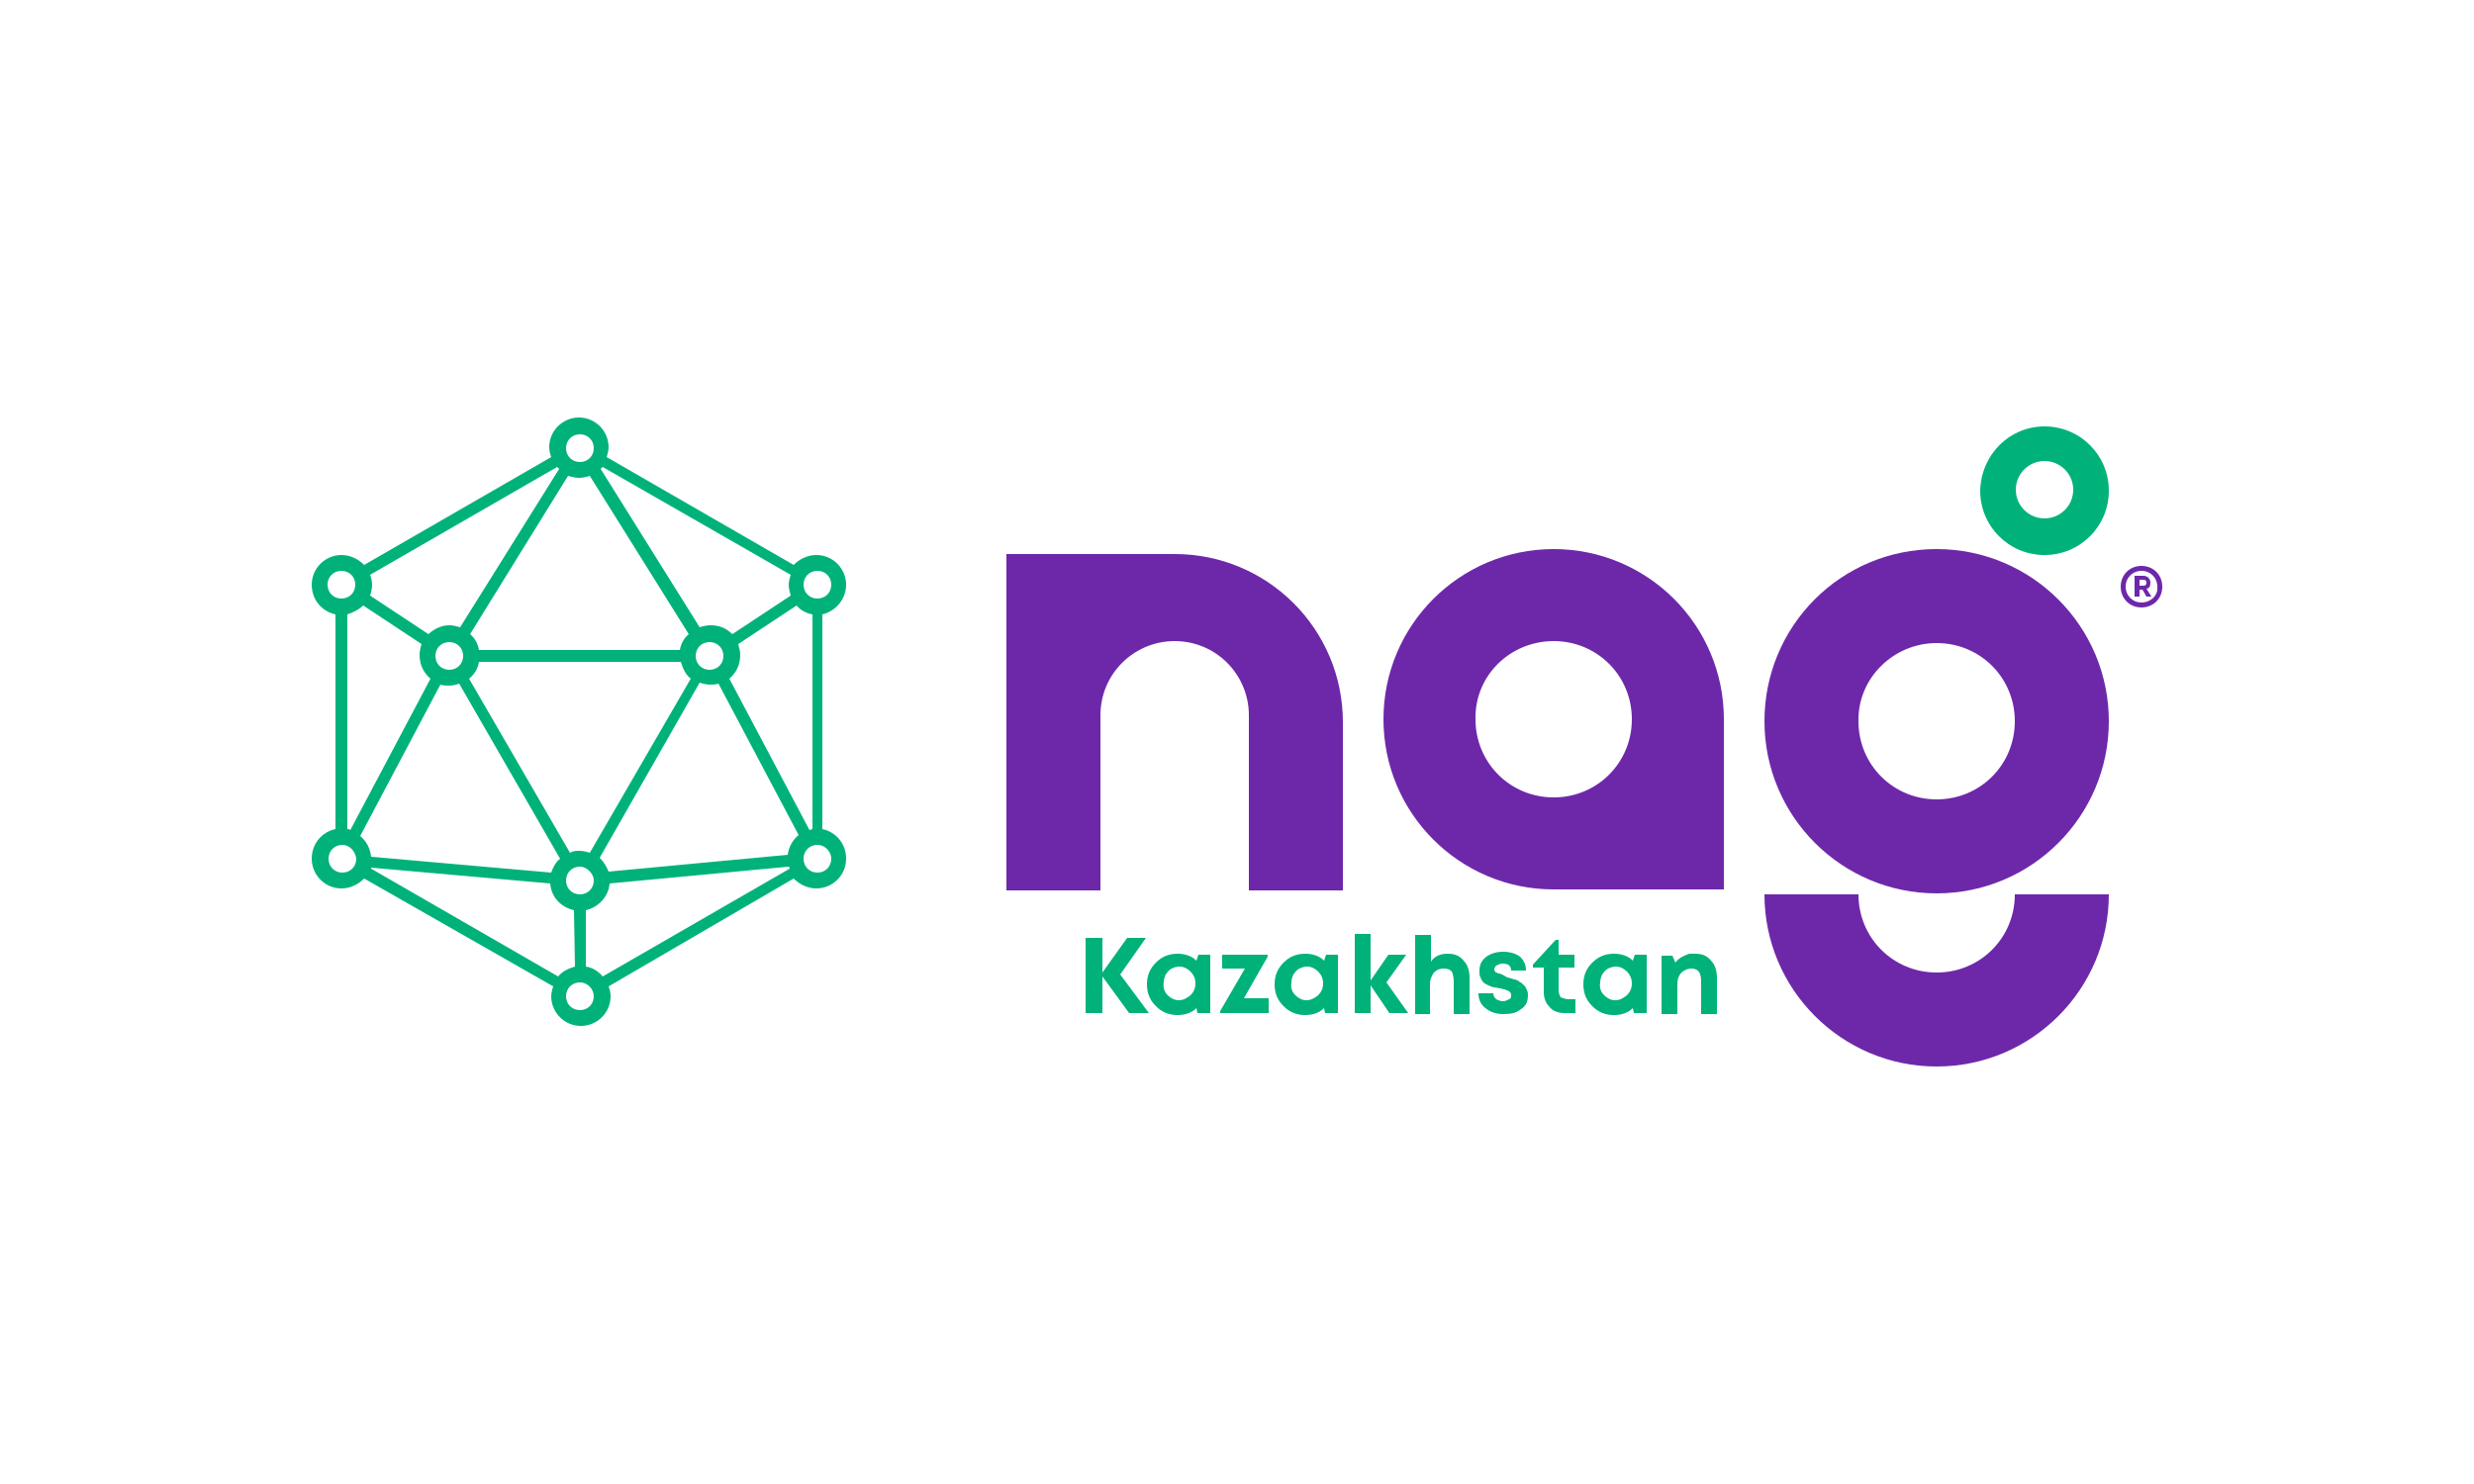 <?xml version="1.0" encoding="UTF-8"?> <!-- Generator: Adobe Illustrator 27.9.0, SVG Export Plug-In . SVG Version: 6.00 Build 0) --> <svg xmlns="http://www.w3.org/2000/svg" xmlns:xlink="http://www.w3.org/1999/xlink" id="Слой_1" x="0px" y="0px" viewBox="0 0 250 150" style="enable-background:new 0 0 250 150;" xml:space="preserve"> <style type="text/css"> .st0{fill-rule:evenodd;clip-rule:evenodd;fill:#FFFFFF;} .st1{fill-rule:evenodd;clip-rule:evenodd;fill:#6D28AA;} .st2{fill-rule:evenodd;clip-rule:evenodd;fill:#00B27A;} .st3{fill:#00B27A;} </style> <rect class="st0" width="250" height="150"></rect> <g> <path class="st1" d="M216.2,58.6h0.4c0.2,0,0.3,0.1,0.3,0.3c0,0.2-0.1,0.3-0.3,0.3h-0.4V58.6z M217.3,58.9c0-0.4-0.3-0.7-0.7-0.7 h-0.9v2.1h0.5v-0.7h0.3l0.4,0.7h0.5l-0.5-0.8C217.2,59.5,217.3,59.2,217.3,58.9z M216.4,60.9c-0.9,0-1.6-0.7-1.6-1.6 c0-0.9,0.7-1.6,1.6-1.6c0.9,0,1.6,0.7,1.6,1.6C218.1,60.2,217.3,60.9,216.4,60.9z M216.4,57.2c-1.2,0-2.1,0.9-2.1,2.1 c0,1.2,0.9,2.1,2.1,2.1c1.2,0,2.1-0.9,2.1-2.1C218.5,58.1,217.6,57.2,216.4,57.2z"></path> <path class="st1" d="M101.7,56h17c9.4,0,17,7.6,17,17v17h-9.5V72.3c0-4.1-3.3-7.5-7.5-7.5c-4.1,0-7.5,3.3-7.5,7.5v17.7h-9.5 L101.7,56z M157,64.8c4.4,0,7.9,3.5,7.9,7.9c0,4.4-3.5,7.9-7.9,7.9c-4.4,0-7.9-3.5-7.9-7.9C149,68.3,152.6,64.8,157,64.8z M157,55.5c9.5,0,17.2,7.7,17.2,17.2v17.2H157c-9.5,0-17.2-7.7-17.2-17.2C139.8,63.2,147.5,55.5,157,55.5z M195.7,55.5 c9.6,0,17.4,7.8,17.4,17.4c0,9.6-7.8,17.4-17.4,17.4c-9.6,0-17.4-7.8-17.4-17.4S186,55.5,195.7,55.5z M195.7,65 c4.4,0,7.9,3.5,7.9,7.9c0,4.4-3.5,7.9-7.9,7.9s-7.9-3.5-7.9-7.9C187.7,68.6,191.3,65,195.7,65z M213.1,90.4 c0,9.6-7.8,17.4-17.4,17.4c-9.6,0-17.4-7.8-17.4-17.4h9.5c0,4.4,3.5,7.9,7.9,7.9c4.4,0,7.9-3.5,7.9-7.9L213.1,90.4L213.1,90.4z"></path> <path class="st2" d="M206.6,43.1c3.6,0,6.5,2.9,6.5,6.5c0,3.6-2.9,6.5-6.5,6.5c-3.6,0-6.5-2.9-6.5-6.5 C200.2,45.9,203.1,43.1,206.6,43.1 M206.6,46.6c1.6,0,2.9,1.3,2.9,2.9c0,1.6-1.3,2.9-2.9,2.9c-1.6,0-2.9-1.3-2.9-2.9 C203.7,47.9,205,46.6,206.6,46.6z"></path> <path class="st3" d="M71.7,64.9c-0.8,0-1.4,0.6-1.4,1.4c0,0.8,0.6,1.4,1.4,1.4c0.8,0,1.4-0.6,1.4-1.4 C73.1,65.5,72.5,64.9,71.7,64.9 M81.8,83.9c0.1,0,0.2-0.1,0.3-0.1V62.1c-0.6-0.1-1.2-0.4-1.6-0.9l-5.9,3.9c0.1,0.4,0.2,0.7,0.2,1.1 c0,1-0.4,1.8-1.1,2.4L81.8,83.9z M82.6,85.4c-0.8,0-1.4,0.6-1.4,1.4c0,0.8,0.6,1.4,1.4,1.4c0.8,0,1.4-0.6,1.4-1.4 C84,86.1,83.4,85.4,82.6,85.4z M58.6,99.3c-0.8,0-1.4,0.6-1.4,1.4c0,0.8,0.6,1.4,1.4,1.4c0.8,0,1.4-0.6,1.4-1.4 C60,100,59.4,99.3,58.6,99.3z M34.6,85.4c-0.8,0-1.4,0.6-1.4,1.4c0,0.8,0.6,1.4,1.4,1.4s1.4-0.6,1.4-1.4 C35.9,86,35.3,85.4,34.6,85.4z M60.9,47.2c-0.1,0.1-0.1,0.1-0.2,0.2l10,16c0.3-0.1,0.7-0.2,1.1-0.2c0.9,0,1.6,0.3,2.2,0.9l5.9-3.9 c-0.1-0.4-0.2-0.7-0.2-1.1c0-0.3,0.1-0.7,0.2-1L60.9,47.2z M58.6,43.9c-0.8,0-1.4,0.6-1.4,1.4s0.6,1.4,1.4,1.4 c0.8,0,1.4-0.6,1.4-1.4C60,44.5,59.4,43.9,58.6,43.9z M34.5,56.1c0.9,0,1.7,0.4,2.3,1l18.9-10.9c-0.1-0.3-0.2-0.6-0.2-1 c0-1.7,1.4-3,3-3c1.7,0,3,1.4,3,3c0,0.3-0.1,0.7-0.2,1l18.9,10.9c0.6-0.6,1.4-1,2.3-1c1.7,0,3,1.4,3,3c0,1.5-1.1,2.7-2.4,3v21.7 c1.4,0.3,2.4,1.5,2.4,3c0,1.7-1.4,3-3,3c-0.9,0-1.7-0.4-2.3-1L61.5,99.7c0.1,0.3,0.2,0.6,0.2,1c0,1.7-1.4,3-3,3c-1.7,0-3-1.4-3-3 c0-0.3,0.1-0.7,0.2-1L36.8,88.8c-0.6,0.6-1.4,1-2.3,1c-1.7,0-3-1.4-3-3c0-1.5,1-2.7,2.4-3V62.1c-1.4-0.3-2.4-1.5-2.4-3 C31.5,57.4,32.9,56.1,34.5,56.1z M34.5,57.7c-0.8,0-1.4,0.6-1.4,1.4s0.6,1.4,1.4,1.4c0.8,0,1.4-0.6,1.4-1.4S35.3,57.7,34.5,57.7z M43.5,68.6c-0.7-0.6-1.1-1.4-1.1-2.4c0-0.4,0.1-0.8,0.2-1.1l-5.9-3.9c-0.4,0.4-1,0.7-1.6,0.9v21.7c0.1,0,0.2,0,0.3,0.1L43.5,68.6z M47.5,64.1c0.5,0.4,0.8,1,0.9,1.6h20.3c0.1-0.6,0.4-1.2,0.9-1.6l-10-16c-0.3,0.1-0.7,0.2-1.1,0.2c-0.4,0-0.7-0.1-1.1-0.2 L47.5,64.1z M45.4,63.2c0.4,0,0.7,0.1,1.1,0.2l10-16c-0.1-0.1-0.1-0.1-0.2-0.2L37.4,58.1c0.1,0.3,0.2,0.6,0.2,1 c0,0.4-0.1,0.8-0.2,1.1l5.9,3.9C43.8,63.6,44.6,63.2,45.4,63.2z M45.4,64.9c-0.8,0-1.4,0.6-1.4,1.4c0,0.8,0.6,1.4,1.4,1.4 c0.8,0,1.4-0.6,1.4-1.4C46.8,65.5,46.2,64.9,45.4,64.9z M55.7,88.2c0.2-0.6,0.5-1.1,0.9-1.4L46.4,69.1c-0.3,0.1-0.6,0.2-1,0.2 c-0.3,0-0.6,0-0.9-0.1l-8.1,15.3c0.6,0.5,1,1.2,1.1,2.1L55.7,88.2z M58,92c-1.3-0.3-2.3-1.3-2.4-2.7l-18.1-1.6c0,0,0,0.1,0,0.1 l18.9,10.9c0.4-0.5,1-0.8,1.7-1L58,92z M61.6,89.3c-0.1,1.3-1.1,2.4-2.4,2.7l0,5.7c0.7,0.1,1.3,0.5,1.7,1l18.9-10.9 c0-0.1,0-0.1-0.1-0.2L61.6,89.3z M60.6,86.7c0.4,0.4,0.7,0.9,0.9,1.4l18.1-1.7c0.1-0.8,0.5-1.5,1.1-2l-8.1-15.3 c-0.3,0.1-0.6,0.1-0.9,0.1c-0.3,0-0.7-0.1-1-0.2L60.6,86.7z M58.6,86c0.3,0,0.7,0.1,1,0.2l10.2-17.6c-0.5-0.4-0.8-1-1-1.7H48.4 c-0.1,0.7-0.5,1.3-1,1.7l10.2,17.6C57.9,86,58.2,86,58.6,86z M58.6,87.6c-0.8,0-1.4,0.6-1.4,1.4c0,0.8,0.6,1.4,1.4,1.4 S60,89.8,60,89C60,88.3,59.3,87.6,58.6,87.6z M82.6,57.7c-0.8,0-1.4,0.6-1.4,1.4s0.6,1.4,1.4,1.4c0.8,0,1.4-0.6,1.4-1.4 S83.4,57.7,82.6,57.7z"></path> <g> <path class="st3" d="M116.1,102.4h-2l-2.7-3.7v3.7h-1.7v-7.6h1.7v3.5l2.5-3.5h1.9l-2.6,3.7L116.1,102.4z"></path> <path class="st3" d="M121.1,96.5h1.2v5.9H121l-0.1-0.5c-0.5,0.5-1.2,0.7-1.9,0.7c-0.9,0-1.6-0.3-2.2-0.9c-0.6-0.6-0.9-1.3-0.9-2.2 c0-0.9,0.3-1.6,0.9-2.2c0.6-0.6,1.3-0.9,2.2-0.9c0.7,0,1.4,0.2,1.9,0.7L121.1,96.5z M118,100.6c0.3,0.3,0.7,0.5,1.1,0.5 c0.5,0,0.8-0.2,1.2-0.5c0.3-0.3,0.5-0.7,0.5-1.2s-0.2-0.9-0.5-1.2c-0.3-0.3-0.7-0.5-1.1-0.5c-0.3,0-0.6,0.1-0.8,0.2 c-0.2,0.1-0.4,0.3-0.6,0.6c-0.1,0.2-0.2,0.5-0.2,0.8C117.5,99.9,117.7,100.3,118,100.6z"></path> <path class="st3" d="M125.7,100.9h2.5v1.5h-4.9v-0.2l2.5-4.3h-2.3v-1.4h4.6v0.2L125.7,100.9z"></path> <path class="st3" d="M134,96.5h1.2v5.9h-1.3l-0.1-0.5c-0.5,0.5-1.2,0.7-1.9,0.7c-0.9,0-1.6-0.3-2.2-0.9c-0.6-0.6-0.9-1.3-0.9-2.2 c0-0.9,0.3-1.6,0.9-2.2c0.6-0.6,1.3-0.9,2.2-0.9c0.7,0,1.4,0.2,1.9,0.7L134,96.5z M130.9,100.6c0.3,0.3,0.7,0.5,1.1,0.5 c0.5,0,0.8-0.2,1.2-0.5c0.3-0.3,0.5-0.7,0.5-1.2s-0.2-0.9-0.5-1.2c-0.3-0.3-0.7-0.5-1.1-0.5c-0.3,0-0.6,0.1-0.8,0.2 c-0.2,0.1-0.4,0.3-0.6,0.6c-0.1,0.2-0.2,0.5-0.2,0.8C130.4,99.9,130.6,100.3,130.9,100.6z"></path> <path class="st3" d="M142.3,102.4h-1.9l-1.9-2.8v2.8h-1.6v-8h1.6v4.7l1.8-2.6h1.8l-2,2.8L142.3,102.4z"></path> <path class="st3" d="M146.3,96.4c0.7,0,1.2,0.2,1.6,0.7c0.4,0.4,0.6,1,0.6,1.8v3.6h-1.6v-3.3c0-0.4-0.1-0.8-0.2-1 c-0.2-0.2-0.4-0.3-0.8-0.3c-0.4,0-0.7,0.1-1,0.4c-0.2,0.3-0.4,0.7-0.4,1.1v3.1H143v-8h1.6v2.7C145,96.6,145.6,96.4,146.3,96.4z"></path> <path class="st3" d="M152.3,98.8c0.2,0,0.3,0.1,0.4,0.1c0.1,0,0.2,0.1,0.4,0.1c0.2,0.1,0.3,0.1,0.4,0.2c0.1,0.1,0.2,0.1,0.3,0.2 c0.1,0.1,0.2,0.2,0.3,0.3c0.1,0.1,0.1,0.2,0.2,0.4c0.1,0.2,0.1,0.3,0.1,0.5c0,0.6-0.2,1.1-0.7,1.4c-0.5,0.4-1,0.5-1.8,0.5 c-0.7,0-1.3-0.2-1.8-0.6c-0.5-0.4-0.7-0.9-0.7-1.5h1.5c0,0.3,0.1,0.4,0.3,0.6c0.2,0.1,0.4,0.2,0.7,0.2c0.2,0,0.4-0.1,0.6-0.2 c0.2-0.1,0.2-0.2,0.2-0.4c0-0.1,0-0.2-0.1-0.3c-0.1-0.1-0.1-0.1-0.3-0.2c-0.1,0-0.2-0.1-0.3-0.1c-0.1,0-0.3-0.1-0.4-0.1 c-0.2,0-0.4-0.1-0.6-0.1c-0.2,0-0.3-0.1-0.6-0.2c-0.2-0.1-0.4-0.2-0.5-0.3c-0.1-0.1-0.2-0.3-0.3-0.5c-0.1-0.2-0.1-0.4-0.1-0.7 c0-0.6,0.2-1,0.7-1.4c0.4-0.3,1-0.5,1.7-0.5c0.7,0,1.3,0.2,1.7,0.5c0.4,0.4,0.6,0.8,0.6,1.4h-1.5c0-0.5-0.3-0.7-0.9-0.7 c-0.2,0-0.4,0.1-0.6,0.2c-0.1,0.1-0.2,0.2-0.2,0.4c0,0.1,0,0.1,0.1,0.2c0,0.1,0.1,0.1,0.1,0.1c0.1,0,0.1,0.1,0.3,0.1 c0.1,0,0.2,0.1,0.3,0.1C152.1,98.7,152.2,98.7,152.3,98.8z M158.5,101h0.7v1.4h-1.1c-0.6,0-1.2-0.2-1.5-0.6 c-0.4-0.4-0.6-0.9-0.6-1.5v-2.5h-1.1v-0.3l2.3-2.5h0.3v1.5h1.6v1.3h-1.6v2.3c0,0.3,0.1,0.5,0.2,0.7C158,100.9,158.2,101,158.5,101 z"></path> <path class="st3" d="M165.2,96.5h1.2v5.9h-1.3l-0.1-0.5c-0.5,0.5-1.2,0.7-1.9,0.7c-0.9,0-1.6-0.3-2.2-0.9 c-0.6-0.6-0.9-1.3-0.9-2.2c0-0.9,0.3-1.6,0.9-2.2c0.6-0.6,1.3-0.9,2.2-0.9c0.7,0,1.4,0.2,1.9,0.7L165.2,96.5z M162.1,100.6 c0.3,0.3,0.7,0.5,1.1,0.5c0.5,0,0.8-0.2,1.2-0.5c0.3-0.3,0.5-0.7,0.5-1.2s-0.2-0.9-0.5-1.2c-0.3-0.3-0.7-0.5-1.1-0.5 c-0.3,0-0.6,0.1-0.8,0.2c-0.2,0.1-0.4,0.3-0.6,0.6c-0.1,0.2-0.2,0.5-0.2,0.8C161.6,99.9,161.8,100.3,162.1,100.6z"></path> <path class="st3" d="M171.3,96.4c0.7,0,1.2,0.2,1.6,0.7c0.4,0.4,0.6,1,0.6,1.8v3.6h-1.6v-3.3c0-0.9-0.3-1.3-1-1.3 c-0.3,0-0.5,0.1-0.7,0.2c-0.2,0.1-0.4,0.3-0.5,0.5c-0.1,0.2-0.2,0.5-0.2,0.8v3.1h-1.6v-5.9h1.1l0.3,0.7c0.1-0.1,0.2-0.3,0.4-0.4 c0.1-0.1,0.3-0.2,0.5-0.3c0.2-0.1,0.3-0.1,0.5-0.2C170.9,96.4,171.1,96.4,171.3,96.4z"></path> </g> </g> </svg> 